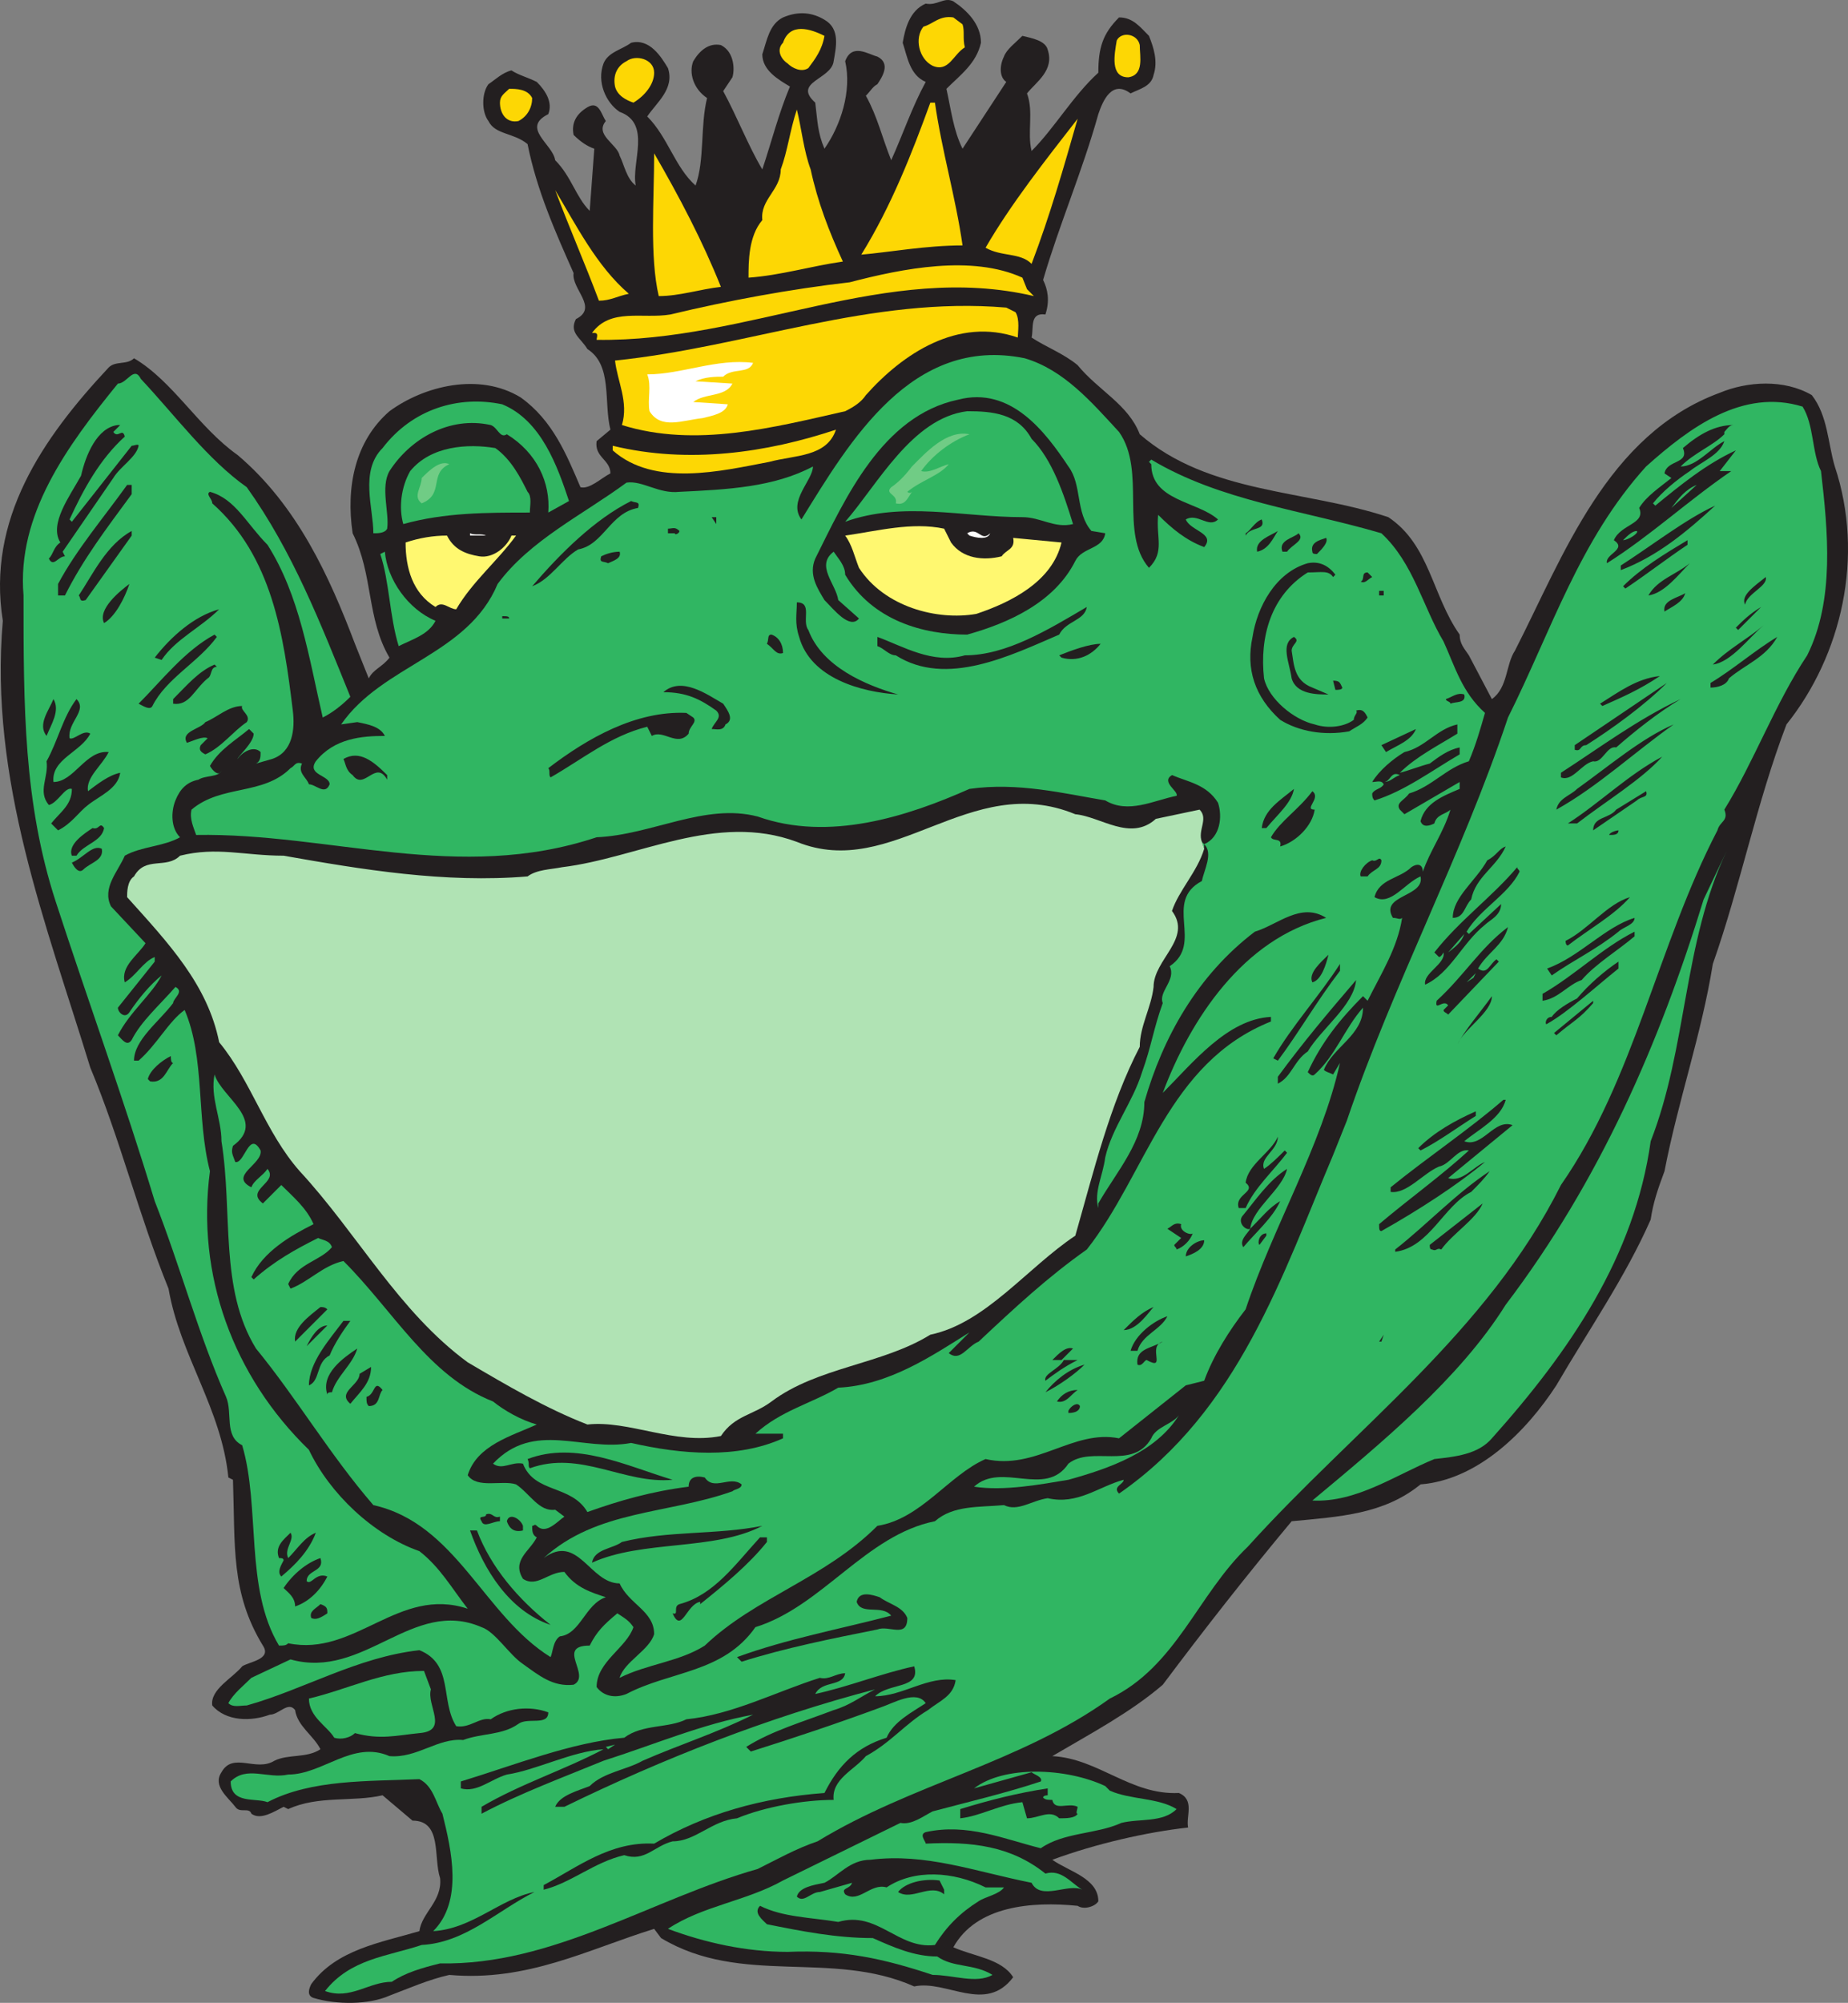 <svg xmlns="http://www.w3.org/2000/svg" width="602.219" height="652.28"><rect width="100%" height="100%" fill="#808080" stroke="none"/><path fill="#231f20" fill-rule="evenodd" d="M319.67 13.926c-1.5 6.75-6.75 10.5-11.25 15 1.5 6.75 2.25 13.5 5.25 19.5l14.25-21.75c-2.25-1.5-2.25-5.25-.75-8.25.75-2.25 3.75-4.5 6-6.75 3 .75 7.5 1.5 8.25 4.5 2.25 6.75-3.75 10.5-6.75 14.25 2.25 6 0 12.75 1.5 18.75 7.5-7.5 13.5-18 21.75-25.5 0-8.25 1.5-12.75 6.75-18 4.5 0 6.75 3 9.75 6 1.5 3.75 3 8.25 1.5 12.75-.75 3.75-4.5 4.5-7.5 6-6-4.5-9 2.25-10.5 6.75-5.25 18.75-12.75 36-18 54 1.5 3 2.25 6.75.75 11.25-5.25-.75-3.75 4.5-4.5 7.5 4.5 3 10.5 5.25 15 9 6.75 8.25 16.5 12.75 20.25 22.5 22.5 19.5 54 18 81 27 13.5 9 14.25 25.5 23.25 38.25 0 3 1.5 4.5 3 6.75l7.5 14.25c5.25-3.75 4.5-11.25 7.5-15.75 15.75-30.75 30-70.5 66.75-84 9-3.75 21-4.5 30 .75 5.25 6.75 5.25 15.75 7.5 23.25 9.75 29.25 2.25 61.5-15.75 84-9.75 25.5-15 52.5-24 78-3.75 23.25-11.25 44.25-15.75 67.5-2.25 6-3.75 10.5-4.5 15.75-8.25 18.75-20.25 36-30.75 54-9.75 15-25.5 30.75-44.25 32.25-12 9.75-26.25 10.5-42 12-15 18-28.5 35.25-42 53.25-10.5 9-23.25 15.75-36 23.25 15 .75 25.5 12.75 41.25 12 5.25 2.25 2.25 7.5 3 11.25-13.5 1.5-30 5.25-44.25 10.5 5.25 3.75 15 6 15 13.5-.75 1.5-4.5 3-6.75 1.5-15-1.5-33 0-40.5 13.5 6.75 3 15.75 3.75 19.5 9.75-9 12-21.75.75-32.25 3-27-12-56.25 0-82.5-15.75l-2.25-3c-21.75 6.75-41.25 17.25-66.75 15-6.75 1.5-13.5 4.5-19.5 6.75-6.75 3-17.25 3-24.75.75-2.25-.75-1.5-3-.75-4.5 8.25-11.25 22.5-13.5 35.25-17.25.75-6 7.5-9.75 6.75-17.25-2.25-6.75.75-18.75-9-18.75l-9.75-8.25c-9.75 2.25-21 0-30.75 4.5l-1.5-.75c-3 1.5-7.5 4.5-10.5 2.25-.75-2.25-3.75 0-5.25-2.25-2.25-3-7.5-6.75-4.5-11.25 3.75-6.75 11.25 0 17.25-3.75 4.5-2.25 10.5-.75 15-3.75-2.25-4.5-7.5-7.5-8.25-12.75-2.25-3-5.25 1.5-8.25 1.5-6 2.25-14.25 2.25-18.75-3-.75-5.25 6.75-9 9.75-12.75 2.25-1.5 9.75-2.25 6.75-6.75-10.5-17.25-9-32.25-9.75-54l-1.5-.75c-2.25-22.5-15.75-39.75-19.5-61.5-9.75-24-15.75-48.75-25.5-72-14.25-46.5-33-93.75-28.5-145.5-5.25-33 12.75-59.25 34.5-82.5 2.25-2.25 6-.75 8.25-3 12.75 7.5 21 22.5 33.75 31.5 19.5 16.5 30 39.75 38.25 61.5l4.5 11.25c1.5-3 4.5-3.75 6.75-6.75-7.5-12.75-5.25-27-12-40.5-2.25-15 .75-30 12-39.75 11.25-8.25 29.25-12.75 42.75-4.5 10.5 7.5 15 18.75 19.5 29.25 3 .75 6.75-3 9.75-4.5 0-4.5-5.25-5.25-4.5-10.5l4.5-3.75c-2.25-9 .75-21-7.5-26.25-2.25-3.75-6-5.25-3.75-9.75 7.5-3.75-1.5-9.75-.75-15-6-13.5-12-27-15-42-4.5-3.75-10.5-3-12.75-7.5-2.25-3-2.25-9 0-12 2.25-1.5 4.5-3.75 7.5-4.5 2.25 1.5 5.25 2.25 8.25 3.75 3 3 5.25 6.75 3.75 10.5-9 4.5 1.5 9.75 2.25 15 5.25 5.25 6.75 12 11.25 16.5l1.5-20.25c-2.25-.75-4.5-2.25-6.75-4.5-.75-3.75.75-6.75 4.5-9s4.5 2.25 6 4.5c-3.75 4.5 3.75 7.5 4.5 11.25 1.5 3 2.25 7.5 5.25 9.75-1.5-7.5 5.25-20.25-5.25-24-4.5-3-7.5-9.75-5.25-15.75 1.5-3.75 6-4.5 9-6.75 6-1.5 9.75 4.5 12 8.25 2.25 6.75-3.75 11.25-6.75 15.75 6.75 6.75 9 16.5 15.75 22.5 3-8.25 1.5-19.5 3.75-28.5-4.5-3-6-8.25-4.5-12 2.25-3.75 5.25-6 9-5.25 4.5 2.25 4.5 8.25 3.75 10.5l-3 4.5c4.5 8.25 8.25 18 12.75 25.5 3-9 5.25-18 9-27-3.75-2.25-9-5.25-9-10.5 1.5-4.5 2.25-9.75 6.75-12 5.25-2.25 9.75-1.5 13.5.75 5.25 3 3.75 9 3 13.5-.75 6-13.5 6.75-6 13.5.75 6 .75 9.75 3 15 5.25-7.5 9-18.75 6.75-28.5 2.25-6 7.5-2.25 10.5-1.5 4.5 2.25 1.5 6.75 0 9-1.5.75-2.25 2.25-3.75 3.75 3.75 6.75 5.25 13.5 8.25 21 3.75-8.25 6.75-17.25 11.25-25.5-5.25-2.25-6-8.25-7.5-12.75.75-4.5 2.25-10.5 7.5-12.75 3.75.75 6-2.25 9-.75 4.5 3 9 7.5 9 13.5"/><path fill="#fdd704" fill-rule="evenodd" d="M313.67 7.926c.75 2.25 0 4.5.75 7.5-3.75 2.25-5.25 8.25-10.5 6-4.5-2.25-6-9-3-12.75 3-.75 5.25-3.75 9.75-3l3 2.25m-45 3.75c-.75 4.5-3 7.5-5.25 10.5-2.25 1.5-5.25 0-6.75-1.5-2.25-1.5-3.75-4.5-1.5-6.75 2.25-6.75 9-4.5 13.5-2.25m102.75 3c0 3.75 1.5 9.75-3.75 10.5-6 0-4.5-7.5-3.75-12 1.5-3 6.75-2.25 7.5 1.5m-158.25 9c0 3.75-3 7.5-6.75 9.75-2.25-.75-5.25-2.25-6-5.25-.75-3.75.75-6.75 3.75-8.25 3-2.25 9-.75 9 3.75m-39.75 8.25c0 3-1.5 6-4.5 7.5-3.75.75-6-2.25-6-6 0-2.25 1.5-3 3-4.5 2.25 0 6 0 7.5 3m131.25 1.5c2.25 15.75 6.75 30.75 9 46.5-12 0-24 2.25-33 3 9.75-15.75 16.5-33 22.5-49.5h1.5m-40.5 21.75c2.25 10.5 6 20.25 10.5 30-10.5 1.5-20.25 4.5-30.75 5.25 0-5.25 0-13.5 4.5-18.75-.75-6.75 6-9.75 6-16.5 2.25-6 3-12.75 5.25-19.5 1.5 6 2.25 13.5 4.5 19.5m72 30.75c-3.75-3.75-9.75-2.25-15-5.25 8.25-14.25 19.5-28.5 30-42-4.5 15.75-9 31.5-15 47.25m-101.25 7.5c-6.75.75-13.5 3-20.25 3-3-12.75-1.5-31.5-1.5-46.5 8.25 14.25 15.75 28.5 21.75 43.5m-30 2.25c-3.75.75-6 2.25-9.75 2.25-4.5-12-9.75-24-14.25-36 6.75 11.25 13.5 24.75 24 33.75m129.75-1.5 2.25 2.25c-48-11.25-93 15-142.5 14.25 0-.75.75-2.25-.75-2.25h-.75c6-8.25 16.5-4.5 25.5-6 18.75-4.5 39-8.25 58.5-10.5 17.25-4.5 39.75-9 56.25-1.5l1.5 3.75"/><path fill="#fdd704" fill-rule="evenodd" d="M330.92 101.676c1.5 2.25.75 6.75.75 8.25-19.5-6.75-37.5 5.25-49.5 18.75-1.5 2.25-3.75 3.75-6.75 5.25-23.25 5.25-48.75 12-72.75 4.5 2.25-7.5-1.5-14.25-2.25-21 43.5-4.5 83.25-21 127.5-17.25l3 1.5"/><path fill="#30b662" fill-rule="evenodd" d="m391.67 274.176.75.75c5.25-2.25 6-9 4.5-13.5-3.75-6-9.75-6.75-15-9-3.75 2.25 2.25 5.25 1.5 6.75-7.5 1.5-15.75 6-23.25 1.5-13.5-2.25-28.5-6-44.25-3.75-20.25 9-45.75 17.25-69 9-17.25-4.5-34.5 6-52.5 6.75-45 15-87-1.5-130.5-.75-.75-2.25-2.25-5.25-1.5-8.25 9.75-8.25 23.25-4.5 32.25-13.5 1.5-.75 1.5-2.25 3.75-1.5-1.5 3 1.5 4.5 2.25 6.75 2.25 0 5.25 3.75 6.75 0 0-3-7.5-3-4.5-7.5 6-7.5 15-8.25 22.5-8.25-1.5-3-5.25-3.75-9-4.5l-5.25.75c13.5-19.5 41.25-22.5 51-45.75 10.5-14.25 27.75-22.5 42-33 5.25-.75 10.5 3.75 17.25 3 15.75-.75 30.75-1.5 43.5-8.25 0 4.5-8.25 11.25-3.75 17.25 15.75-25.5 36-60 72.75-52.5 12.75 3.75 21.75 14.25 30.75 24 9 12.75 0 33 9.75 44.25 5.25-5.25 2.25-9.75 3-17.25 4.5 4.5 9 8.25 15 10.5 3.75-4.5-4.5-5.25-6-9 3.75-2.25 7.5 3 10.5 0-6.75-6-21.75-6-21.75-18l-.75-.75.75-.75c22.5 13.5 49.5 16.5 75 24 10.5 9.75 13.5 24 20.25 35.25 3.75 8.25 6 16.5 13.5 23.25-1.5 5.25-3 10.5-5.25 15.75-7.5 2.25-12 8.25-19.5 10.5-1.5 2.25-4.5 3-3 5.25l1.5 1.5 18-10.5v2.25c-5.25 2.25-11.25 4.5-12.75 10.5.75 2.25 3 1.5 4.5.75.75-3 3.75-3 5.25-4.5-2.25 7.5-6.75 13.5-9 20.25 0-2.25-1.5-3-3.75-1.5-3.75 3.75-10.5 3.75-12 9.75 5.25 3 9.75-4.5 15-6.75 1.5 6.75-13.5 6-9 13.5 1.5 0 2.25.75 3 0-1.5 9.75-6.75 18-11.25 27l-1.5-1.5c-7.5 7.5-13.5 15-18 24.75.75.75 1.5 1.5 2.25.75 6.75-6 9.75-15 15.75-21.75 0 9-9.75 12.75-12.75 20.25.75.75 1.5.75 3 1.5l2.25-3.75c-6 27-21.75 53.25-30.75 80.25-5.25 6.75-10.5 15-13.5 23.25l-6 1.5-21.75 17.25c-15-3-27 10.5-43.5 6.75-12 5.25-21 19.5-35.25 21.75-17.25 17.25-39.75 23.25-56.25 39-8.25 5.25-18.75 6-27.75 10.5 1.5-5.25 9.75-9 11.25-14.25 0-7.5-8.25-9.75-11.25-16.5-9.75 0-13.5-16.5-24.75-8.25 17.25-15.75 40.5-14.25 61.5-21.75.75-.75 3-.75 3-2.25-3.75-3-9 2.25-12-2.25-3-.75-5.25 0-5.25 3-12 1.5-22.5 4.5-33 8.25-5.25-9-17.25-6-21-15.75-3.75-.75-6.75 2.25-9.75 0 13.5-14.25 29.25-3.75 45-6.75 16.5 3.75 34.5 5.25 49.5-1.5v-1.5h-9c8.25-7.5 18-9.75 27-15 16.5-.75 30.75-10.5 42.75-18l-6.75 6.75c3.75 3 6-2.25 9.75-3.75 12-11.25 22.5-21 35.25-30 19.5-24.75 26.25-60.75 60-74.25v-1.5c-14.25.75-25.5 15-35.25 24.75 9-24 26.25-50.25 53.25-57-8.25-5.25-15.75 2.25-23.25 4.5-18.75 14.25-30 34.5-36 55.5 0 12.75-9 22.5-15 33v1.5c-1.5-5.25 1.5-10.5 2.25-16.5 2.25-9.75 9-18 12-27.75 3-8.25 3.75-14.25 6.75-22.5-1.5-3.75 4.5-7.5 2.25-12 11.25-7.5-2.25-21 10.5-27.75.75-3.75 3.75-9 .75-12v1.5"/><path fill="#b0e3b4" fill-rule="evenodd" d="M392.42 276.426c-2.25 7.5-8.25 13.5-10.5 20.25 6.75 9-6 15.75-6 24.75-.75 6.75-4.5 12.75-4.5 19.5-9.75 18.75-15 40.5-21 61.5-15.75 10.5-29.25 28.5-47.25 32.25-15.75 9.75-36.75 10.5-51.75 21.75-6 4.5-12 4.5-16.5 11.25-15 3-30-5.25-43.5-3.75-13.5-5.25-26.25-12.75-39-20.25-22.5-16.5-36-42-54.75-62.25-11.25-12.75-15.75-29.25-26.25-42-3.75-18.75-16.5-32.25-30-47.25 0-1.5 0-5.25 2.25-6.75 3.75-6.75 10.5-2.25 15-6.75 12-3 21 0 33.75 0 25.5 4.5 52.5 9 79.5 6.75 3-2.25 7.5-2.25 11.25-3 24.75-3 50.25-18 76.5-8.25 31.5 12.75 56.25-23.25 90.75-9 8.25.75 18 9 26.25 1.5l14.25-3c3 3-.75 6.75.75 10.5"/><path fill="#fff" fill-rule="evenodd" d="M245.42 118.176c-1.5 3.75-6.75 1.5-9.75 4.5-2.25 0-6 0-9 1.5l12 .75c-2.25 4.5-9 3-12.75 6l11.25.75c-.75 3-5.25 3.75-8.25 4.5-6.75.75-13.5 3.75-17.25-2.25-.75-3.75.75-8.25-.75-12 11.25 0 22.5-5.25 34.5-3.75"/><path fill="#30b662" fill-rule="evenodd" d="M80.42 158.676c15 21 24 44.25 33.75 68.25-3 3-6 5.25-9 6.75-4.5-19.5-7.5-39.75-18-56.25-6.75-6.75-10.5-15-18.75-17.25-1.5.75.75 2.25.75 3.75 19.5 17.25 23.25 42.75 26.25 67.5.75 6 0 13.5-6.75 15.75l-5.25 1.5c1.5-.75 1.5-2.25 1.5-3.75-2.25-2.25-6 0-7.5 2.25 0-.75 5.25-5.25 5.25-8.25l-1.5-1.5c-4.5 3.75-9.75 6.75-12.75 12 .75 1.5 3 3.75 3.75 1.5-.75 2.25-5.25 1.5-7.5 3-3.75.75-6 3-7.5 6.75s-1.5 9 1.5 12c-5.25 3-12.75 3-18 6-2.25 5.25-7.5 10.5-4.5 16.5l11.25 12c-2.25 3.75-8.25 7.5-6.75 12.75 3.75-2.25 6-6.75 9.75-8.25v1.5l-12 15c0 1.5 2.25 3.75 3.75 1.5 3-4.5 6.75-9 10.5-12-3 6-10.5 12-14.25 19.5 1.5 1.5 3 3.75 4.5 1.5 3-6 9-11.25 14.25-17.25 3 1.5-.75 3.75-.75 5.25-4.5 6-12.75 12-12.75 18.75h1.5c6-5.25 9.75-12.75 15-16.5 6.75 15.75 3.75 35.25 8.25 52.5-4.5 33.75 7.5 66.75 32.25 90.75 6.75 14.25 21 27.75 36 33 6.75 5.25 10.5 12 15.75 18.75-22.5-7.5-36.75 15.75-58.5 11.25-.75.75-1.5.75-3 .75-11.25-18.75-6-45-12-65.25-6-3-3-10.5-5.25-15.75-9-20.25-15-42.75-23.25-63.75-9.75-32.25-21.75-65.25-32.25-97.5s-10.5-63.75-10.5-99.75c-2.25-26.25 14.25-48.75 30.75-69 3 0 5.25-6 7.5-1.5 11.25 12 21.75 26.25 34.5 35.25"/><path fill="#231f20" fill-rule="evenodd" d="M348.17 151.926c4.5 6 2.25 15 7.5 21l4.5.75c-.75 5.25-7.5 4.5-9.75 9-6.75 13.5-21.75 20.25-35.25 24-14.25 0-30.75-4.5-39.75-19.5 0-3-2.25-5.25-3.75-7.5-6 4.5.75 10.5 1.5 15.75l6.75 6c-3 3.75-8.25-3-11.25-6-2.25-3.75-5.25-8.25-3-13.5 9.75-19.5 21.75-46.5 46.5-51.75 17.25-4.5 28.5 10.5 36 21.75"/><path fill="#30b662" fill-rule="evenodd" d="m185.42 163.176-6.75 3.75c.75-9.75-3.75-19.5-13.5-25.5-2.25 1.5-3-2.25-5.25-3-13.5-3-26.25 4.5-33 15-3 5.25 0 13.5-.75 18.75-.75 1.5-3 1.5-4.5 1.5 0-8.25-4.5-20.25 3-27.75 9.75-12.75 24.75-17.25 39-14.25 12.75 5.25 18 20.25 21.75 31.5m402-30.75c3.75 6 3 15 6 21 2.25 19.5 4.5 42-4.5 60-10.5 15.75-17.25 34.5-27 50.25 1.5 3.75-1.5 3.75-2.25 6.75-19.5 37.5-27 81-51 115.5-24 48-67.5 79.5-102 117.75-16.5 15.75-23.25 39-45 49.5-29.25 21-64.5 27.75-95.25 46.5-6.75 2.25-13.5 6-19.5 9-34.5 9.75-66.75 31.5-103.5 30.75-6 1.5-11.25 3-15.75 6-7.5 0-13.5 6-21.75 3 8.25-10.5 20.25-11.25 31.5-15 14.25-.75 24.75-11.25 36.75-17.25-11.25 2.25-20.25 12-33 12.75 9.75-9.75 6-26.25 3-38.25-2.25-3.75-3-9-7.5-11.25-16.5.75-35.25 0-49.5 7.5-3.75-1.5-12 .75-12-6.75 5.25-5.25 12-.75 18.75-2.25 11.25 0 21-11.25 33-6 9 .75 15.75-6 24-5.25 6-2.25 12.75-1.5 18-5.25 3-2.25 9.75.75 9.75-3.75-6-2.25-13.5-1.5-18.75 2.25-3.75-.75-6.75 3-11.25 2.25-5.25-8.25-.75-20.25-12-24.75-20.25 2.25-37.5 12.75-56.25 18-2.25 0-4.5.75-6-.75 1.5-3 5.25-6 7.5-8.25l12.75-6c24 6.75 39.75-20.25 62.25-10.5 4.5 1.5 9 9 13.5 12 5.25 3.75 9.75 7.5 16.5 6.75 6-3-6-12.75 5.25-12.75 2.25-4.5 4.5-6.75 9-10.5 2.25 1.5 3.75 2.25 5.25 4.5-2.25 6.75-12 11.25-12 19.5 2.25 3 6 3.75 9.75 2.25 14.25-7.5 31.5-6.75 42-21.75 21.75-6.75 36-30 58.5-34.5 6-5.25 14.25-4.5 22.5-5.25 4.5 2.25 9-1.5 14.25-2.25 9.75 2.25 16.5-3.75 24.75-6 0 1.5-3.75 2.25-1.5 4.5 39-27 53.25-71.25 69.75-110.25l4.5-11.25c15-44.25 37.5-86.25 52.5-131.25 14.25-28.5 23.25-57.75 45-81.75 14.25-12.75 31.5-25.5 51-19.5m-251.25 10.5c6.75 6.75 10.5 18 13.5 27.75-6 1.5-10.5-2.25-16.5-2.25-19.5 0-39-5.25-57.75 1.5 10.5-12 21.75-33.75 39.75-36 8.25 0 16.5.75 21 9"/><path fill="#231f20" fill-rule="evenodd" d="m39.17 138.426-2.25 2.25c1.5 2.25 3-1.5 3.75 1.5-8.25 7.5-13.5 17.25-18 27l.75.75 19.5-24.75c.75 0 2.25-.75 2.25 0-.75 3.75-6 6.75-8.25 10.5l-16.5 24 .75 1.5c-2.25 0-3.75 3.75-5.25.75 1.5-1.5 1.5-3.75 3.75-5.25-3.75-6 3-15 6.75-21.75 1.5-6.75 5.25-15.75 12-16.5h.75m525.75 0c-1.5 0-2.25 1.5-3 2.25v.75c-3.75 3.75-9.75 6-14.25 10.5 5.25 0 9.75-6 14.25-8.25-1.5 4.5-7.5 6.75-11.25 9.75-4.5 3-9 6.75-12 10.5l.75.75c8.25-6.75 16.5-13.5 26.25-18l-5.25 6.75h3.75c-14.25 9.75-26.25 21-40.5 30-.75-3 6.75-4.5 2.25-7.5 2.25-5.25 10.5-5.25 8.25-10.5 2.25-3.75 6.75-6.75 10.5-9.75l-2.25-1.5c.75-4.5 8.25-3 6-8.25 5.25-4.5 10.5-7.5 16.5-7.5"/><path fill="#fdd704" fill-rule="evenodd" d="M272.42 139.926c-3 9-13.5 8.25-21.75 10.5-15.75 3-37.5 8.25-51-3.75v-1.5c24.75 6 50.25 2.25 72.75-5.25"/><path fill="#70cc85" fill-rule="evenodd" d="M315.92 141.426c-6 2.25-12 6.75-15.75 12 3 .75 6-1.5 9-2.25-3 3.75-9 5.25-13.5 9 0 0 .75.75 1.5 0-1.5 2.25-2.25 4.5-5.25 3.75.75-3-3.75-3-1.5-5.25 2.25-1.5 4.5-3.75 6.75-6.75 4.5-4.5 11.25-12 18.75-10.5"/><path fill="#30b662" fill-rule="evenodd" d="M171.92 160.176c1.5 1.5.75 4.5.75 6.75-14.25 0-27.75 0-41.25 3.75-1.5-5.25-.75-12 2.25-17.25 6.75-8.25 18.75-9 27.75-7.5 5.25 3.75 8.25 9.75 10.5 14.25"/><path fill="#70cc85" fill-rule="evenodd" d="M146.42 151.176c-6.75 3-1.5 9.75-9 12.75-3-2.25 0-5.25 0-8.25 2.25-2.25 6-6 9-4.5"/><path fill="#231f20" fill-rule="evenodd" d="M42.92 160.926c-8.25 11.25-15.75 21-21.75 33h-2.25v-3.75c6-11.25 15-21.75 22.5-32.25h1.5v3"/><path fill="#30b662" fill-rule="evenodd" d="M544.67 165.426c2.25-3 4.5-6 8.25-7.5l-8.25 7.5"/><path fill="#231f20" fill-rule="evenodd" d="M207.92 165.426c-9 1.5-11.25 12-19.5 13.5-5.25 3-9 9.75-15 12 9-10.5 20.25-21.75 32.25-27.75 1.5.75 3 0 2.25 2.25m351-.75c-9 8.25-18.75 16.5-30.75 21v-1.5c10.5-6.75 21-15 30.75-19.5m-325.5 6-1.5-2.25h1.5zm177.75-1.5c1.5 3.75-3.75 2.25-5.25 5.25v-.75c1.5-.75 3-3.75 5.25-4.5"/><path fill="#fff870" fill-rule="evenodd" d="M309.92 176.676c3.75 5.25 10.5 6 16.5 4.5 1.5-2.25 4.5-2.25 3.75-6l15.75 1.5c-3 12.75-16.5 19.5-27.75 23.25-12.75 2.25-30-2.25-38.25-15-1.5-3.75-2.25-7.5-4.5-10.5 10.5-1.5 21.75-4.5 32.25-2.25l2.25 4.5"/><path fill="#231f20" fill-rule="evenodd" d="M221.42 172.926c0 .75-1.5 1.5-1.5.75h-2.25v-1.5c1.5 0 2.25-.75 3.75.75m-178.5 1.5-15 21c-2.25.75-1.5-.75-2.25-1.5 4.5-6.75 9-16.5 17.25-21v1.5m373.5-1.5c-1.5 2.25-3 6-6.75 6.75-.75-3.75 4.5-5.25 6.75-6.75"/><path fill="#30b662" fill-rule="evenodd" d="M528.92 175.926c1.5-1.5 3-3 4.5-3 .75.75-3 3-4.5 3"/><path fill="#fff" fill-rule="evenodd" d="M322.67 173.676c-.75 2.25-4.5 1.5-6.75.75l-.75-.75c3.75-2.25 4.5 3 7.5 0"/><path fill="#231f20" fill-rule="evenodd" d="M419.42 179.676h-1.5c-1.5-3.75 3.75-4.5 5.25-6 2.25 2.25-2.25 3.75-3.75 6"/><path fill="#fff" fill-rule="evenodd" d="M158.42 174.426h-5.25v-.75c1.5.75 3.75 0 5.25.75"/><path fill="#fff870" fill-rule="evenodd" d="M156.17 181.176c4.5.75 9-3 10.5-6.75h1.5c-6 8.25-14.25 15-19.5 24-2.25 0-4.5-3-6.75-.75-7.5-4.5-9.75-12.75-9.75-21 4.5-1.5 9-2.25 13.5-2.25 2.25 4.5 6 6 10.5 6.75"/><path fill="#231f20" fill-rule="evenodd" d="M432.17 175.176c.75 1.5-1.5 3.75-3 5.25-.75 0-1.5 0-1.5-.75-.75-3 2.25-3.75 4.5-4.5m117.75 2.25c-6.75 4.5-13.5 9.75-20.25 14.25l-.75-.75c6-6 13.5-10.5 21-15v1.5"/><path fill="#30b662" fill-rule="evenodd" d="M141.92 202.176c-2.25 4.5-7.5 6-12 8.25-3-9.75-3-21-6-30l1.5-.75c.75 9 7.5 18.75 16.5 22.5"/><path fill="#231f20" fill-rule="evenodd" d="M201.92 179.676c.75 2.25-2.25 3-3.75 3.75-1.5-.75-3 0-2.25-2.25 1.5-.75 3.75-1.5 6-1.5m233.25 7.5-.75.75c-1.5-2.25-3.75-1.5-8.25-1.5-12 7.5-15.75 21-14.25 34.5 1.5 6.75 9.75 13.5 16.5 15 4.5 1.5 9.75.75 12.75-1.5 0-1.5 1.5-2.25.75-3 2.25-.75 3 .75 3.75 2.25-1.5 2.25-3.75 3-6 4.5-8.25 1.5-16.5 0-22.5-3.75-8.25-7.5-11.25-16.5-9-27 1.5-9.75 7.5-21 18-24 3.75-.75 6.75.75 9 3.75m102 6.75c3-5.25 9-6.75 13.5-10.5-3.75 3.75-8.25 9.75-13.5 10.5m-90-6c-1.5.75-2.25 2.25-3.75 1.5 1.5-.75 0-3 2.25-3l1.5 1.5m121.5 9c-1.5-3 3-6 6.75-9 .75 3-6 5.25-6.75 9m-526.5-6.75c-1.5 4.5-4.5 10.5-8.25 12.75-2.25-4.5 5.25-10.5 8.25-12.75m408.75 3.75h-1.5v-1.5h1.5v1.5m91.5 5.25c-.75-3.75 4.5-4.5 6.75-6-.75 3-4.5 4.5-6.75 6m-279 6c4.5 12 18.75 18 29.25 21-12-.75-28.5-5.25-32.25-18.75-1.5-4.5-.75-7.5-.75-11.25 5.25 0 1.5 6 3.75 9m90.75-7.5c-.75 4.5-6.75 4.5-9 9-15.75 6.75-36.75 17.25-53.25 6.75-2.25 0-3.75-2.25-6-3v-3c8.25 3 18 9 28.5 6 13.5 0 27-8.25 39.75-15.75m211.5 6.75c2.25-2.25 4.5-4.5 8.25-6.75l-7.5 7.5-.75-.75m-494.25-6c-6 6-14.25 9.75-18.75 16.5l-2.25-.75c5.25-6.75 12.75-13.5 21-15.75m94.5 3h-2.25v-.75c1.5 0 2.25 0 2.25.75m392.25 15c5.25-5.25 11.25-8.25 16.5-12.75-4.5 3.75-10.5 12-16.5 12.75m-487.5-9c-6 8.25-16.5 13.5-21 22.5-.75 1.5-3 0-4.5-.75 7.5-7.5 15-17.25 24.75-22.5l.75.75m184.5 5.25c-2.25.75-3-1.5-5.25-3 .75-1.5 0-3 1.5-3 2.25.75 3.75 3 3.75 6"/><path fill="#231f20" fill-rule="evenodd" d="M420.92 211.926c.75 4.5.75 9.75 6.75 12l5.25 2.25c-3.75 0-10.5 0-12-5.25-.75-5.25-3.75-11.25.75-13.5 2.25 1.5-.75 2.25-.75 4.5m158.25-4.5c-3.75 6.75-10.5 9-15.75 13.5-.75 2.25-3.75 3-6 3v-1.5c7.5-4.5 14.25-10.5 21.75-15m-220.5 2.25c-3 3.75-7.5 6-12.75 4.5l-.75-.75c3.75-1.5 9.75-3.75 13.5-3.75m-288 7.5c-2.25 0-1.5 3-3 3.75-4.5 3.75-6 9-11.25 8.25v-1.5c4.5-4.5 8.25-9 13.5-11.25l.75.75m470.25 3c-6.75 4.5-12 6.75-18.75 9.75l-.75-.75c6-3.75 12-8.25 19.5-9m-103.5 3.75c0 .75-1.5.75-2.25.75l-.75-3c2.25 0 2.25.75 3 2.25m79.5 18.75c-2.25 0-1.5 2.25-3.75 1.5v-1.5l30-20.25c-7.5 7.5-18 15-26.25 20.25m-281.25-13.5c1.5 2.25 3.75 5.25.75 6.75-.75 2.25-3 1.5-4.5 1.5.75-2.25 3.75-3.75 1.5-6-5.25-3.75-9.75-6-17.25-6 6-5.25 14.25.75 19.5 3.75m241.5-3c.75 3-3 2.25-4.5 3 0-.75-1.5-.75-1.5-1.5 2.25-.75 3.75-2.25 6-1.5m-462 13.5c-3-3.75.75-8.25 2.25-12 2.25 3.75-.75 8.25-2.25 12m7.5.75c1.5.75 4.5-3 6.75-1.5-3 6-12.75 8.25-12 15.75 6.75 0 10.5-10.5 18-9.75-2.25 4.5-7.5 8.25-6.75 12.75 3-2.25 6.75-5.25 10.5-6-.75 5.25-6.75 7.5-10.5 10.5-3 2.25-5.25 6-9.75 8.25l-2.25-2.25c3-3.75 6.75-6 6.75-11.25-2.25-.75-4.5 4.5-7.5 5.25-3.75-4.5 0-9-.75-14.25 3.75-6.75 5.25-14.25 9.75-20.25 3.75 3.75-3 7.5-2.25 12.75m525-12.75c-7.5 4.5-15 10.5-21 15.75-3-.75-4.5 5.25-7.5 4.5-3.75.75-6.75 6.75-10.5 5.25v-1.5c12.75-8.25 24.75-17.25 39-24m-467.25 7.5c-4.5 3-8.25 8.25-13.5 10.5-1.5-.75-2.25-1.5-1.5-3l2.25-2.25c-1.5-.75-4.5.75-6.75 1.5-2.25-3.75 4.5-4.5 6-6.75 3.75-1.5 7.5-5.25 12-5.25-.75 1.5 3 3 1.5 5.25m145.5-1.5c1.5 1.5-1.5 3-1.5 5.25-3.75 4.5-8.25-1.5-12 .75l-1.5-3c-12 3-21 10.5-31.5 16.5-.75-.75 0-2.25-.75-3 12.75-9.75 28.5-18.75 45-18l2.25 1.5m319.5 2.25c-12.75 9-24.75 20.25-38.25 27.75.75-3.75 4.5-4.5 6.75-6.75 10.5-7.5 21-16.5 31.5-21m-70.5 3c-6 3.75-13.5 7.5-18.75 12.75 3-.75 6.75-2.25 9.75-3 3-2.25 6-4.5 9.75-5.25v2.25c-9 5.25-18 12-27.75 15-.75-.75-.75-1.5-.75-2.25.75-1.5 3-1.5 3.75-3-.75-1.5-2.25-.75-3.75-.75 2.25-3.75 6.75-7.5 10.5-9.75 6.75-1.5 10.5-7.5 17.25-9v3m-23.25 6-1.5-2.25 11.25-5.25c-1.5 3.75-6 5.25-9.75 7.5m-325.5 7.5v1.5c-3.75-6.75-7.5 3.75-11.25-1.5-2.25-1.5-2.25-3.75-3-5.25 5.25-3 9.75.75 14.25 5.25m387.75 15.75h-3c10.5-6.75 19.5-15.75 30.75-21.75-6.75 7.5-18 14.25-27.75 21.75"/><path fill="#30b662" fill-rule="evenodd" d="M456.17 252.426c-2.25.75-3 2.25-5.25 2.25 2.25 0 2.25-3.75 5.25-2.25"/><path fill="#231f20" fill-rule="evenodd" d="M421.67 256.926c-.75 4.5-5.25 8.25-9 12.75h-1.5c.75-6 6-9 10.5-12.75m6.75 6.75c-.75 5.25-6 10.5-11.25 12 .75-3-2.25-1.5-3-3 3-5.25 9-9 13.5-15 3 2.25-3 6 .75 6m105-3-14.25 9.75c0-4.5 5.25-3.75 7.5-6.75l9.75-6c.75 2.25-1.5 1.5-3 3m-499.5 9c-.75 4.5-6.75 5.25-9 9h-1.5c-1.5-3.75 4.5-7.5 6.75-9 2.25.75 2.25-2.25 3.75 0m493.5.75c0 1.5-1.5 1.5-3 1.5 0-.75 2.25-1.5 3-1.5m-494.25 6c.75 3.75-3.75 4.5-6 6.75-1.5 1.5-3-.75-3.75-2.25 3.75-1.5 6.75-6 9.75-4.5m457.5-.75c-3 6.75-9.75 9.75-11.25 17.25-2.25 2.25-2.25 6-6 6 0-6.75 7.5-12 11.25-18.75 3-1.5 3.75-3.75 6-4.5"/><path fill="#30b662" fill-rule="evenodd" d="M537.92 371.676c-5.25 37.5-26.25 68.25-51.75 96.75-4.5 5.25-12 6-18.75 6.75-12.75 5.25-25.5 14.25-39.75 13.5 22.5-18.75 48-39.75 63-63.75 30.75-40.5 50.25-85.5 64.5-132l7.5-15.75c-14.25 30-12.75 63.75-24.75 94.5"/><path fill="#231f20" fill-rule="evenodd" d="M445.67 285.426h-2.25c-.75-1.5 1.5-4.5 3.75-5.25 1.5.75 2.25-1.5 3 0 0 3-3 3-4.5 5.25m49.5-1.5c-3.75 7.5-12.75 12-17.25 19.5l.75.75 10.5-9.75c0 3.75-3.75 5.25-5.25 6.75-7.5 6-11.25 15.75-19.5 19.5-.75-3.75 6.75-6.75 6-10.5 0 0-.75 1.5-1.5 1.5l-1.5-1.5c8.25-10.5 18.75-18 27-27.75 0 .75.75.75.75 1.5m36 8.25c-5.25 6-13.5 10.5-20.25 15.75-.75 0-.75-1.5-.75-1.5 7.5-3.75 13.5-12 21-14.25m1.5 6.75c0 2.25-3.75 3-5.25 4.5-7.5 6-14.25 9-21.75 14.25l-1.5-2.25c10.5-3.75 18.75-13.5 28.5-16.5m-41.25 3c-1.5 6-6.75 8.25-9.75 13.5 3 2.25 3.75-1.5 6-3l.75.75-16.5 17.25c-.75-.75-1.5-.75-1.5-1.5l1.5-1.5c-1.5-2.25-4.5 2.25-3.75-1.5 9-8.25 14.25-17.25 23.25-24m41.25 3c-5.25 4.5-12.75 9-17.25 14.25-4.5 1.5-7.5 6-12.75 6.75v-2.25c10.5-6 19.5-15 30-20.25v1.5"/><path fill="#30b662" fill-rule="evenodd" d="m471.92 310.176 5.25-6c-.75 2.25-2.25 3.75-5.25 6"/><path fill="#231f20" fill-rule="evenodd" d="M427.67 319.926c-1.5-3 3-6.75 5.25-9-.75 3-2.25 8.25-5.25 9m99.75-4.5c-7.5 6-16.5 14.25-23.25 18-.75.75-.75-2.25 1.5-2.25 1.5-2.25 5.25-4.5 8.25-6 3.75-4.5 9-9 13.5-12v2.25m-90.75.75c-7.5 9.75-13.5 20.25-20.25 29.25l-1.5-.75c6-10.5 15-20.25 21.75-30.75v2.25"/><path fill="#30b662" fill-rule="evenodd" d="m477.92 319.926 3-3-.75 1.5zm0 0"/><path fill="#231f20" fill-rule="evenodd" d="M426.17 342.426c-4.5 3-5.25 8.25-9.75 10.5v-2.25c8.25-11.25 16.5-21 25.5-31.5-.75 8.25-11.25 15.75-15.75 23.25m48.75-2.25c2.25-4.5 7.5-10.5 11.25-15.75 0 5.25-9 10.5-11.25 15.75m44.25-13.5c-4.5 5.25-6.75 6-12 10.5l-.75-.75 12.75-10.5v.75m-463.5 17.25c0 .75 0 2.25.75 2.25-2.25 2.25-3 6.75-7.5 6l-.75-.75c.75-3 4.5-6 7.5-7.5"/><path fill="#30b662" fill-rule="evenodd" d="M75.92 373.176c-.75 2.25 0 3 .75 5.25 3 .75 4.5-10.5 8.25-3.75.75 4.5-10.5 8.25-3 12 .75-2.25 3.75-3.75 5.25-6 3.75 4.5-7.5 6.75-1.5 11.25l6-6c3.75 3.75 8.25 7.5 10.5 12.75-7.5 3.75-16.5 9-20.25 17.25l.75.75c6.75-6 13.5-9.75 21-13.5 1.5.75 3.75.75 4.5 3-3.75 4.5-11.25 5.25-14.25 12l.75 1.5c6-2.25 10.5-7.5 17.25-9 16.5 16.5 27.75 37.5 48.75 45.75 3.75 3 9 6 14.25 7.5-8.25 3.75-19.5 6.75-22.5 16.5 3 4.5 11.25 1.5 15.75 3 4.5 3 7.5 9 12.75 8.25l3 2.25c-2.25 1.5-6 6-9 3-.75-.75-.75 0-1.5 0 0 1.5 0 3 1.5 3.75-2.25 4.5-8.25 7.5-4.5 13.5 4.5 3 8.25-2.25 13.5-2.25 3.75 5.25 9 6.75 13.5 8.25-6.75 2.25-8.25 12-15 12.75-2.25 1.5-2.25 5.25-3 6.75-21.75-13.5-30.75-43.5-57.75-49.5-14.25-16.5-24.75-34.5-38.25-51-12-19.5-7.5-44.25-11.25-67.5 0-7.5-3.75-14.25-2.25-21.75 2.25 7.5 17.25 15 6 23.25"/><path fill="#231f20" fill-rule="evenodd" d="M490.67 358.176c-1.5 6-9 9.75-13.5 13.5 6 2.25 9.75-7.5 15.75-5.25l-21 17.25c4.5 1.5 8.25-3.75 12-5.25-9 7.5-21.75 15.75-33.75 22.5-.75 0-.75-.75-.75-2.25 9.75-8.25 20.25-15.75 29.25-24-3.75-.75-6 4.5-9.75 5.25-5.25 2.25-10.5 9-15.75 8.25v-1.5c12-9.75 25.5-18.75 36.75-28.5h.75m-9.75 5.25c-6 3.75-12 8.25-18 11.25l-.75-.75c5.25-5.25 12-9 18.75-12v1.5m-69 17.25c2.25-1.5 4.5-3.75 6.75-6l.75.75c-4.5 6-10.5 11.25-13.5 18h-2.25c-1.5-4.5 6-5.25 2.25-8.25.75-6 8.25-9.75 10.5-15 0 4.5-6 6.75-4.5 10.5m7.5 0c-1.5 6.75-11.25 12.75-12 19.5 3.75-3.75 6-6.75 9.75-9-2.25 5.25-8.25 10.5-12 15-1.5-2.25 1.5-4.5 2.25-6-1.5.75-4.5-2.25-2.25-4.5 3.75-4.5 8.25-11.25 14.25-15m66 .75c-1.5 2.25-3.75 4.5-6 6.75-9 4.5-13.5 18-24.75 19.5v-.75c10.5-8.25 19.5-18 30.75-25.5m-15.75 25.5c-1.5-.75-1.5.75-3 0-.75 0-.75-.75-.75-1.5l17.25-13.5c-2.25 5.25-9.75 9.75-13.5 15m-81-5.25c-.75 2.25-3 4.5-5.25 5.25 0-.75-.75-.75-.75-1.5l2.25-2.25-4.5-3c1.5-.75 2.25-2.25 4.5-1.5-.75 2.25 3 3.75 3.75 3m21.75 3.75c-.75-.75 0-3.75 2.25-3.75v.75l-2.25 3m-18-1.5c0 3-3.75 4.5-6 5.25 0-3 3.75-5.25 6-5.25m-285.75 22.5-10.5 10.5c-.75-4.5 4.5-8.25 8.25-11.25.75 0 1.5 0 2.25.75m259.5 6.75c3-3 6-6 9.75-7.5-1.5 1.5-5.25 7.5-9.75 7.5m14.25-4.5c-2.25 4.5-8.25 6-9.75 11.25h-2.25c1.5-5.25 7.5-9.75 12-11.25m-266.25 1.5c-2.25 3-5.25 7.5-6.75 11.25-4.5 2.25-3 8.25-6.75 9.75 0-7.5 6.75-15 11.25-21h2.25m-7.5 1.5-6.75 6.75c1.5-3 3.75-6.75 6.75-6.75m342.75 5.25 1.5-2.25-.75 2.25zm-70.5 0c-5.25 1.5 1.5 9.75-5.25 6-.75 0-1.5 2.25-3 1.5-.75-5.25 4.5-5.25 8.25-7.5m-33 6h5.25c-4.5 2.25-7.5 4.5-10.5 6.75-.75-2.25 4.5-3.75 6-6.75h-3.75c2.25-2.25 4.5-4.5 6.75-3.75l-3.75 3.75m-229.5-3.75c-1.5 5.25-6.75 9-8.25 14.25-.75 0-1.5 0-1.5.75-2.25-6.75 5.25-12 9.75-15m237 5.25c-3 3-8.25 6.75-12.75 9 3-3.75 7.5-7.5 12.75-9m-239.25 12.75c-4.5-3.75 3-6 3-9.75l3.75-2.25c0 5.25-3.75 8.25-6.75 12m10.5-4.5c-1.5 1.5-.75 5.25-4.5 5.25-.75-.75-.75-1.5-.75-3 3-.75 2.25-6 5.25-2.25m226.5 0c-2.25 1.5-3.75 4.5-6.75 3.75 1.5-2.25 3.75-3.75 6.75-3.75m.75 5.25c0 1.5-1.5 2.25-3.75 2.25v-.75c.75-1.5 3-3 3.75-1.5"/><path fill="#30b662" fill-rule="evenodd" d="M384.17 460.926c-7.5 12-22.5 17.25-36 21-9 1.5-21 3.75-30.75 2.25 9-8.25 23.25 3.75 30.75-7.5 7.5-6 21 2.25 27-8.25 1.5-3.75 6.75-4.5 9-7.5"/><path fill="#231f20" fill-rule="evenodd" d="M219.17 481.926c-15.75 1.5-30-9.75-46.5-3.75-.75-.75 0-1.5-.75-3 15.75-6 32.25 2.25 47.25 6.75m-56.25 12v1.5c-2.25 0-5.25 2.25-6 0-1.5-2.25 1.5-.75 1.5-2.25 2.25-.75 2.25 1.5 4.5.75m7.5 3v1.5c-3 .75-4.5-.75-5.25-3 .75-3 4.5-.75 5.25 1.5m78 0c-15.75 8.25-39 4.5-55.5 12 .75-4.5 6.75-4.5 9.75-6.75 15-3.75 30.75-2.25 45.75-5.25m-93 1.5c4.5 12 13.5 22.5 24 30.75-13.5-4.5-21.75-18-26.25-30.75h2.25m-61.5 9c3-3 5.25-6.75 9-8.25-2.25 6-6.75 10.5-11.25 14.25-1.5-1.5 0-3.75.75-5.25 0-.75-.75-.75-1.5-.75-1.5-3.75 1.5-6 3.75-8.25 1.5 2.25-2.25 5.25-.75 8.25m156-5.25c-6 7.5-14.25 14.25-21.75 20.25v-.75c-4.5.75-6 10.5-9 3.75 2.25.75 0-2.25 2.25-3 11.25-3 18-12.75 26.25-21.75h2.25v1.5m-145.5 5.25c1.5 4.5-4.5 3.75-4.5 7.5 1.5 1.5 3-3 6.75-1.5-2.25 4.5-6 8.25-10.5 9.75 0-3-2.25-4.5-3.75-6 3-4.5 7.5-8.25 12-9.75m191.25 19.5c0 6.75-6 2.25-9.75 3.75-15 3-30 6-44.25 10.5l-1.5-1.5c16.5-6 33-9 50.25-13.5-3-3.75-9.75 0-11.25-4.5.75-3.75 5.25-2.25 7.5-1.5 3 2.25 7.5 3 9 6.75m-189-1.5c-2.25 1.5-3.75 2.25-5.25 1.5-.75-2.25 1.5-3 3-4.5 2.25.75 2.25 1.5 2.25 3m191.25 17.25c2.25 7.5-8.25 5.25-12.75 9.75 9 0 17.25-6.75 26.25-5.25-.75 5.25-5.25 6.75-9 9.75-7.5 4.5-12 10.5-20.25 15-3.75 4.5-11.25 7.5-10.5 14.25-9.75 0-22.5 2.25-31.5 6-8.25.75-13.5 7.5-21 7.5-6 1.5-9 6.75-15.75 4.5-9.75 2.25-17.25 9-26.25 11.25v-1.5c11.25-6 21.75-14.25 36-13.5 16.5-9.75 35.25-15 55.5-16.5 4.5-9 10.5-15 20.25-18 2.25-5.25 8.25-8.25 12.75-11.25-3-4.5-10.5 0-15 1.5-14.25 5.25-27.75 9.75-42 14.25l-1.5-1.5c8.25-5.25 18.75-8.25 28.5-12 5.25-1.5 9-4.5 13.5-6.75-34.5 9-69 22.5-101.25 38.25h-3c1.5-3.75 7.5-5.25 11.25-6.75 4.5-4.5 12-5.25 17.25-8.25 12-5.25 24-9 36-15-16.5 3-32.25 9.75-48.75 15-12.75 5.25-27 10.5-39.75 17.25v-2.25c12.75-7.5 27-12 39.75-18.75-10.5.75-21.75 6.75-31.5 8.25-5.25 1.5-9.75 6-15 4.5v-2.25c17.25-5.25 36-12.75 53.25-14.25 6-4.5 14.25-3 20.25-6 15-1.5 29.25-9 43.5-13.5 3 .75 5.25-1.5 8.25-1.5-.75 4.5-7.5 2.25-9.75 6.75 10.5-2.25 21.75-6.75 32.25-9"/><path fill="#30b662" fill-rule="evenodd" d="M140.42 550.176c-1.5 5.25 6 13.5-3.75 14.25-7.5.75-12.75 2.25-21 0-1.5 1.5-4.5 2.25-6.75 1.5-2.25-3.75-8.25-6.75-8.25-12.75 12.75-3 24-9 37.5-9l2.25 6m57 18.75 3-.75-2.25 1.5zm164.25 14.25c6.75 3 15.75 2.25 21.75 6-4.5 4.5-12 3-18 4.5-8.25 3.75-18.75 3-26.25 8.25-12-3-24-8.25-37.5-5.25-2.25.75 0 3 0 3.75 15-.75 27.75.75 39 9.75 5.25-1.5 8.25 3 12 5.25-4.5-2.25-13.5 3.75-16.5-2.25-18.75-3.75-34.5-9.75-52.5-7.5-6.75 0-10.5 5.25-15 7.5-3.75.75-8.25 1.5-9 4.5 2.25 2.25 4.5-1.5 7.5-1.5l10.5-3c-.75 2.25-3.75 1.5-2.25 3.75 4.5 3 8.25-3.75 13.5-2.25 9-6 21.75-5.25 32.25 0h6c-1.5 2.25-6 3-8.25 4.5-6 3.75-10.5 8.25-14.25 14.25-12 1.5-18.75-11.25-31.5-7.5-9-1.5-18-1.5-25.5-5.25-2.25 2.25.75 4.5 2.25 6 11.25 2.25 22.5 4.5 34.5 4.5 6.75 3 13.5 6 21 6 5.25 3.75 12 2.25 18 6-5.25 3-12.75 0-19.5 0-15.75-5.25-29.25-8.25-47.25-7.5-13.5 0-27-3-39-7.5 11.25-7.5 25.5-9 37.5-15.75l38.25-18.75c3.75.75 7.5-2.25 10.5-3.75 11.25-3 24-6 35.25-9.75.75-1.5-2.25-2.25-3-3l-18.75 5.25c9.75-7.5 30-6.75 42.75-.75l1.5 1.5"/><path fill="#231f20" fill-rule="evenodd" d="M341.42 584.676s-1.5 0-1.5.75c.75.75 1.5.75 3 .75.75 3.75 5.25.75 8.25 2.25 0 .75-.75 2.25 0 2.25-.75 1.5-3.75 1.5-6 1.5-3-3-6.75 0-10.5 0l-1.5-5.25c-7.5.75-13.5 4.5-20.25 5.25v-3c9.75-3 18.75-5.25 28.5-6.75v2.25m-33.75 30.75v1.5c-4.5-3.75-10.5 2.25-15-.75 2.25-3 8.25-4.5 13.5-3.75l1.5 3"/></svg>
